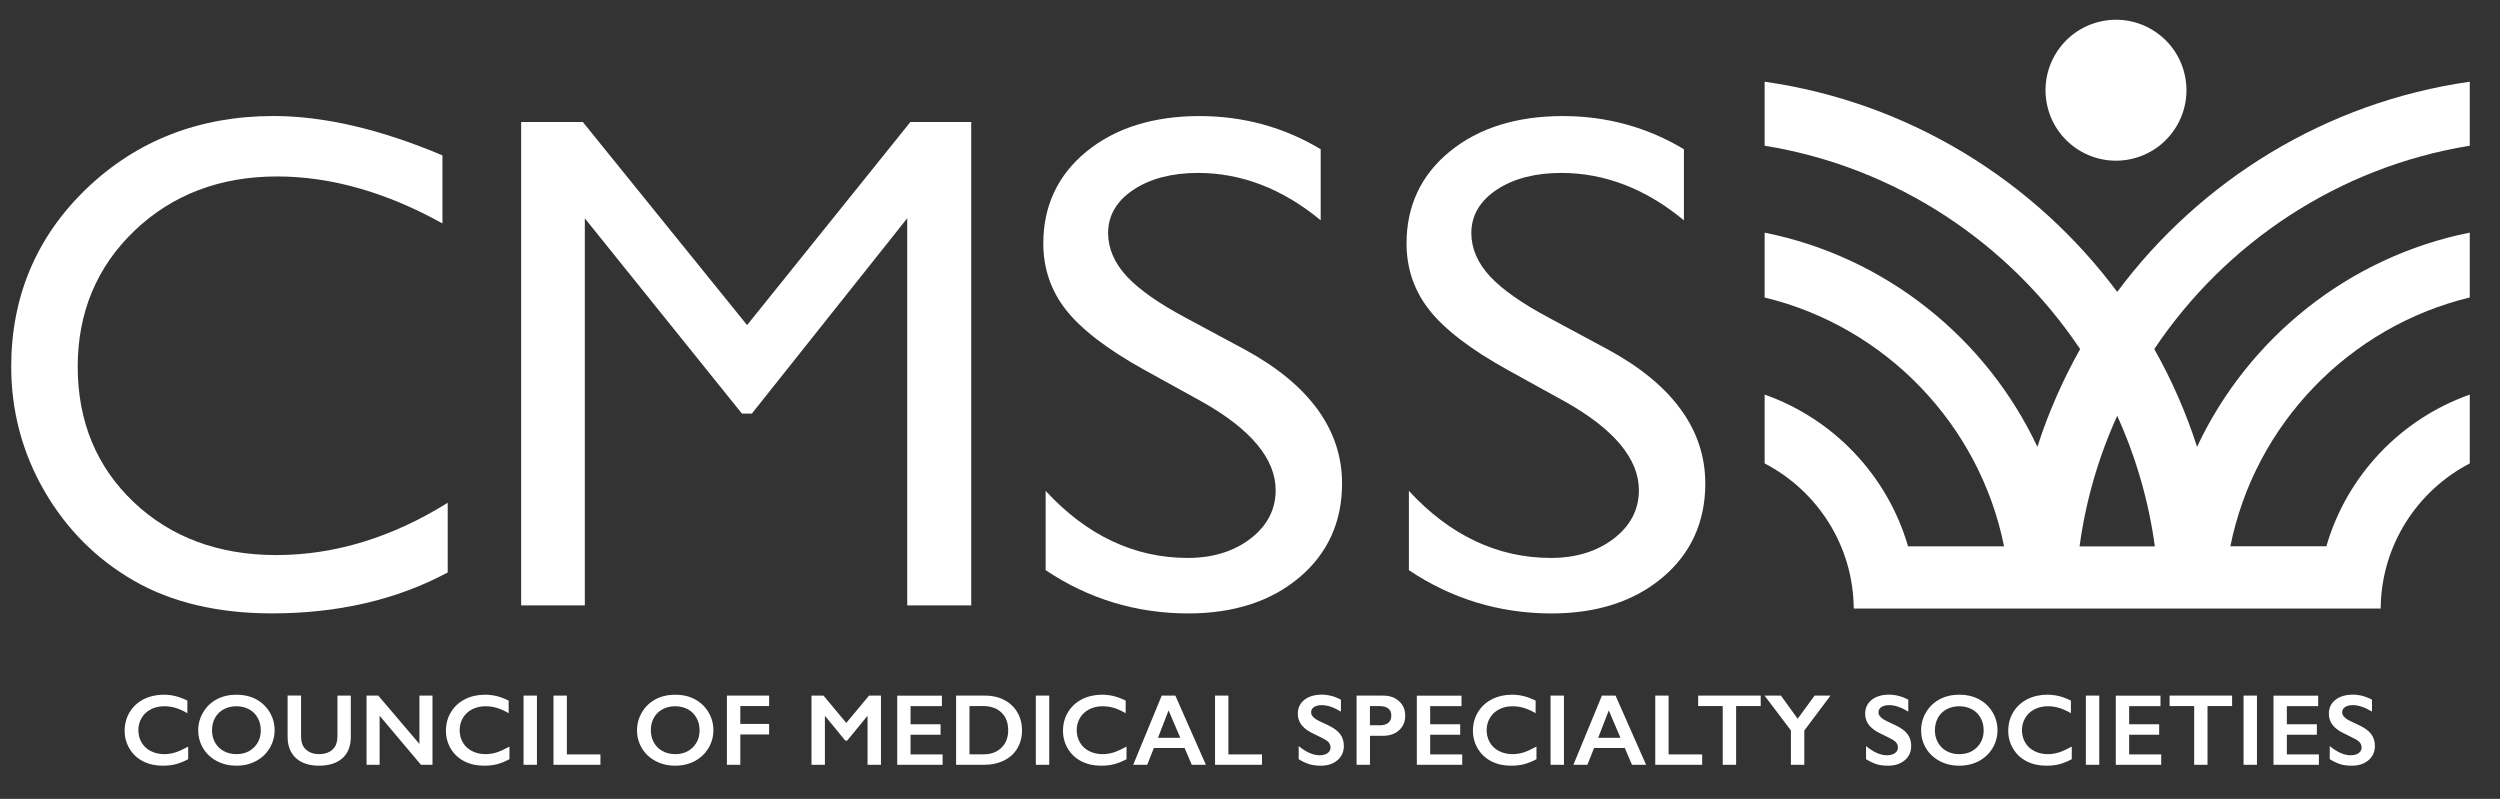 <?xml version="1.0" encoding="UTF-8" standalone="no"?>
<svg xmlns="http://www.w3.org/2000/svg" xmlns:xlink="http://www.w3.org/1999/xlink" xmlns:serif="http://www.serif.com/" width="100%" height="100%" viewBox="0 0 532 170" version="1.1" xml:space="preserve" style="fill-rule:evenodd;clip-rule:evenodd;stroke-linejoin:round;stroke-miterlimit:2;"><rect x="0" y="0" width="532" height="170" fill="#333333" stroke="none"/> <g id="Artboard1" transform="matrix(0.968,0,0,0.969,-115.729,-182.093)"> <rect x="119.502" y="187.919" width="548.865" height="174.878" style="fill:none;"></rect> <g transform="matrix(1.033,0,0,1.032,-16.814,-1.703)"> <path d="M150.48,223.83C139.81,234.04 134.4,246.8 134.4,261.77C134.4,271.2 136.76,280.08 141.43,288.17C146.09,296.27 152.51,302.71 160.51,307.32C168.51,311.93 178.4,314.27 189.91,314.27C203.96,314.27 216.53,311.34 227.29,305.56L227.29,290.73C215.47,298.11 203.2,301.86 190.81,301.86C178.55,301.86 168.33,298.07 160.45,290.58C152.55,283.09 148.55,273.39 148.55,261.76C148.55,250.23 152.62,240.5 160.64,232.83C168.65,225.17 178.86,221.29 190.97,221.29C202.4,221.29 214.23,224.65 226.17,231.29L226.17,216.81C213.04,211.25 200.95,208.43 190.22,208.43C174.52,208.43 161.16,213.61 150.48,223.83Z" style="fill:white;fill-rule:nonzero;"></path> </g> <g transform="matrix(1.033,0,0,1.032,-16.814,-1.703)"> <path d="M408.59,306.57C414.58,301.49 417.62,294.78 417.62,286.64C417.62,275.18 410.65,265.58 396.91,258.12L384.32,251.35C378.63,248.32 374.43,245.37 371.84,242.59C369.18,239.74 367.83,236.62 367.83,233.32C367.83,229.56 369.68,226.44 373.33,224.05C376.89,221.72 381.48,220.54 386.97,220.54C396.22,220.54 404.99,223.93 413.07,230.62L413.07,215.5C405.28,210.81 396.61,208.44 387.3,208.44C377.46,208.44 369.35,210.98 363.22,216C357.13,220.98 354.04,227.56 354.04,235.55C354.04,240.86 355.67,245.62 358.88,249.7C362.13,253.83 367.7,258.1 375.45,262.4L387.98,269.32C398.27,275.14 403.49,281.44 403.49,288.05C403.49,292.19 401.67,295.67 398.07,298.41C394.53,301.1 390.05,302.47 384.76,302.47C373.43,302.47 363.27,297.67 354.54,288.2L354.54,305.07C363.64,311.18 373.86,314.28 384.92,314.28C394.6,314.28 402.56,311.68 408.59,306.57Z" style="fill:white;fill-rule:nonzero;"></path> </g> <g transform="matrix(1.033,0,0,1.032,-16.814,-1.703)"> <path d="M485.89,306.57C491.88,301.49 494.92,294.78 494.92,286.64C494.92,275.18 487.95,265.58 474.21,258.12L461.62,251.35C455.93,248.32 451.73,245.37 449.14,242.59C446.48,239.74 445.13,236.62 445.13,233.32C445.13,229.56 446.98,226.44 450.63,224.05C454.19,221.72 458.78,220.54 464.27,220.54C473.52,220.54 482.29,223.93 490.37,230.62L490.37,215.5C482.58,210.81 473.91,208.44 464.6,208.44C454.76,208.44 446.65,210.98 440.52,216C434.43,220.98 431.34,227.56 431.34,235.55C431.34,240.86 432.97,245.62 436.18,249.7C439.43,253.83 445,258.1 452.75,262.4L465.28,269.32C475.57,275.14 480.79,281.44 480.79,288.05C480.79,292.19 478.97,295.67 475.37,298.41C471.83,301.1 467.35,302.47 462.06,302.47C450.73,302.47 440.57,297.67 431.84,288.2L431.84,305.07C440.94,311.18 451.16,314.28 462.22,314.28C471.9,314.28 479.86,311.68 485.89,306.57Z" style="fill:white;fill-rule:nonzero;"></path> </g> <g transform="matrix(1.005,-0.237,0.237,1.004,-48.872,142.031)"> <circle cx="582.58" cy="202.96" r="15" style="fill:white;"></circle> </g> <g transform="matrix(1.033,0,0,1.032,-16.814,-1.703)"> <path d="M629,332.68C628.08,333.41 627.62,334.4 627.62,335.64C627.62,336.57 627.91,337.38 628.48,338.09C629.05,338.8 629.92,339.41 631.08,339.93C632.06,340.4 632.85,340.81 633.47,341.14C634.21,341.57 634.59,342.12 634.59,342.81C634.59,343.31 634.38,343.71 633.95,344.01C633.52,344.31 632.96,344.46 632.26,344.46C630.87,344.46 629.39,343.81 627.81,342.5L627.81,345.3C628.65,345.81 629.41,346.16 630.09,346.37C630.77,346.58 631.58,346.68 632.52,346.68C633.97,346.68 635.15,346.29 636.06,345.51C636.97,344.73 637.42,343.71 637.42,342.45C637.42,341.47 637.15,340.64 636.62,339.94C636.09,339.24 635.21,338.61 634.01,338.04C632.6,337.39 631.79,337 631.58,336.86C630.83,336.39 630.45,335.88 630.45,335.32C630.45,334.86 630.65,334.49 631.06,334.21C631.46,333.93 632.02,333.79 632.74,333.79C633.92,333.79 635.27,334.25 636.8,335.17L636.8,332.64C635.47,331.92 634.09,331.56 632.66,331.56C631.14,331.58 629.92,331.94 629,332.68M615.84,331.77L615.84,346.49L625.5,346.49L625.5,344.27L618.68,344.27L618.68,340.09L625.07,340.09L625.07,337.87L618.68,337.87L618.68,334L625.35,334L625.35,331.78L615.84,331.78L615.84,331.77ZM609.47,346.49L612.32,346.49L612.32,331.77L609.47,331.77L609.47,346.49ZM593.73,331.77L593.73,333.99L598.96,333.99L598.96,346.49L601.8,346.49L601.8,333.99L607.03,333.99L607.03,331.77L593.73,331.77ZM582.28,331.77L582.28,346.49L591.94,346.49L591.94,344.27L585.12,344.27L585.12,340.09L591.51,340.09L591.51,337.87L585.12,337.87L585.12,334L591.79,334L591.79,331.78L582.28,331.78L582.28,331.77ZM575.91,346.49L578.76,346.49L578.76,331.77L575.91,331.77L575.91,346.49ZM563.44,332.54C562.18,333.18 561.19,334.09 560.47,335.27C559.75,336.45 559.39,337.78 559.39,339.26C559.39,340.64 559.74,341.92 560.44,343.08C561.14,344.24 562.1,345.13 563.32,345.75C564.54,346.37 565.93,346.68 567.48,346.68C568.55,346.68 569.48,346.57 570.28,346.36C571.08,346.15 571.96,345.8 572.91,345.3L572.91,342.62C571.79,343.22 570.87,343.64 570.13,343.87C569.4,344.1 568.63,344.22 567.82,344.22C566.77,344.22 565.82,344.01 564.97,343.58C564.13,343.15 563.47,342.55 563.01,341.77C562.55,340.99 562.31,340.11 562.31,339.13C562.31,338.17 562.54,337.29 563.01,336.51C563.48,335.72 564.13,335.11 564.98,334.68C565.82,334.25 566.77,334.03 567.81,334.03C568.65,334.03 569.45,334.15 570.22,334.38C570.99,334.61 571.83,334.99 572.73,335.51L572.73,332.83C571.8,332.37 570.94,332.05 570.14,331.86C569.34,331.67 568.52,331.57 567.68,331.57C566.13,331.58 564.71,331.9 563.44,332.54M544.43,336.49C544.86,335.71 545.47,335.11 546.27,334.68C547.07,334.25 547.97,334.03 548.96,334.03C549.95,334.03 550.85,334.25 551.65,334.67C552.45,335.1 553.06,335.7 553.5,336.49C553.94,337.27 554.16,338.15 554.16,339.13C554.16,340.63 553.67,341.85 552.7,342.8C551.73,343.75 550.49,344.22 548.97,344.22C547.97,344.22 547.08,344.01 546.29,343.58C545.5,343.15 544.88,342.55 544.44,341.77C544,340.99 543.78,340.11 543.78,339.14C543.79,338.15 544,337.27 544.43,336.49M544.77,332.56C543.55,333.22 542.59,334.14 541.89,335.33C541.19,336.52 540.85,337.79 540.85,339.14C540.85,340.54 541.2,341.81 541.89,342.97C542.58,344.13 543.56,345.03 544.8,345.69C546.05,346.35 547.43,346.68 548.96,346.68C550.51,346.68 551.9,346.35 553.13,345.7C554.36,345.05 555.33,344.14 556.04,342.96C556.75,341.78 557.1,340.51 557.1,339.13C557.1,337.72 556.74,336.42 556.01,335.23C555.29,334.05 554.31,333.14 553.1,332.51C551.88,331.88 550.51,331.57 548.98,331.57C547.4,331.58 545.99,331.9 544.77,332.56M530.32,332.68C529.4,333.41 528.94,334.4 528.94,335.64C528.94,336.57 529.23,337.38 529.8,338.09C530.37,338.79 531.24,339.41 532.4,339.93C533.38,340.4 534.17,340.81 534.79,341.14C535.54,341.57 535.91,342.12 535.91,342.81C535.91,343.31 535.7,343.71 535.27,344.01C534.84,344.31 534.28,344.46 533.58,344.46C532.19,344.46 530.71,343.81 529.13,342.5L529.13,345.3C529.97,345.81 530.73,346.16 531.41,346.37C532.09,346.58 532.9,346.68 533.84,346.68C535.29,346.68 536.46,346.29 537.38,345.51C538.29,344.73 538.74,343.71 538.74,342.45C538.74,341.47 538.47,340.64 537.94,339.94C537.41,339.24 536.54,338.61 535.33,338.04C533.92,337.39 533.11,337 532.9,336.86C532.15,336.39 531.77,335.88 531.77,335.32C531.77,334.86 531.97,334.49 532.38,334.21C532.79,333.93 533.34,333.79 534.06,333.79C535.24,333.79 536.59,334.25 538.12,335.17L538.12,332.64C536.79,331.92 535.41,331.56 533.98,331.56C532.45,331.58 531.24,331.94 530.32,332.68M507.54,331.77L513.14,339.18L513.14,346.49L515.99,346.49L515.99,339.2L521.56,331.77L518.18,331.77L514.58,336.69L511.02,331.77L507.54,331.77ZM493.4,331.77L493.4,333.99L498.63,333.99L498.63,346.49L501.48,346.49L501.48,333.99L506.71,333.99L506.71,331.77L493.4,331.77ZM484.27,331.77L484.27,346.49L494.26,346.49L494.26,344.27L487.11,344.27L487.11,331.77L484.27,331.77ZM474.38,334.92L476.87,340.75L472.12,340.75L474.38,334.92ZM472.92,331.77L466.85,346.49L469.83,346.49L471.25,342.91L477.79,342.91L479.32,346.49L482.32,346.49L475.82,331.77L472.92,331.77ZM461.99,346.49L464.84,346.49L464.84,331.77L461.99,331.77L461.99,346.49ZM449.52,332.54C448.26,333.18 447.27,334.09 446.55,335.27C445.83,336.45 445.47,337.78 445.47,339.26C445.47,340.64 445.82,341.92 446.52,343.08C447.22,344.24 448.18,345.13 449.4,345.75C450.62,346.37 452.01,346.68 453.56,346.68C454.63,346.68 455.56,346.57 456.36,346.36C457.16,346.15 458.04,345.8 458.99,345.3L458.99,342.62C457.87,343.22 456.95,343.64 456.21,343.87C455.47,344.1 454.7,344.22 453.9,344.22C452.85,344.22 451.9,344.01 451.05,343.58C450.21,343.15 449.55,342.55 449.09,341.77C448.63,340.99 448.39,340.11 448.39,339.13C448.39,338.17 448.62,337.29 449.09,336.51C449.56,335.72 450.21,335.11 451.06,334.68C451.9,334.25 452.85,334.03 453.89,334.03C454.73,334.03 455.53,334.15 456.3,334.38C457.07,334.61 457.91,334.99 458.81,335.51L458.81,332.83C457.88,332.37 457.02,332.05 456.22,331.86C455.42,331.67 454.6,331.57 453.76,331.57C452.21,331.58 450.79,331.9 449.52,332.54M433.53,331.77L433.53,346.49L443.19,346.49L443.19,344.27L436.37,344.27L436.37,340.09L442.76,340.09L442.76,337.87L436.37,337.87L436.37,334L443.04,334L443.04,331.78L433.53,331.78L433.53,331.77ZM423.55,338.09L423.55,333.99L425.49,333.99C427.23,333.99 428.1,334.67 428.1,336.02C428.1,336.7 427.89,337.22 427.46,337.56C427.03,337.91 426.44,338.08 425.69,338.08L423.55,338.08L423.55,338.09ZM420.71,331.77L420.71,346.49L423.56,346.49L423.56,340.32L426.3,340.32C427.73,340.32 428.88,339.93 429.75,339.14C430.62,338.35 431.06,337.32 431.06,336.05C431.06,334.79 430.63,333.76 429.77,332.97C428.91,332.17 427.79,331.77 426.41,331.77L420.71,331.77ZM409.58,332.68C408.66,333.41 408.2,334.4 408.2,335.64C408.2,336.57 408.49,337.38 409.06,338.09C409.63,338.79 410.5,339.41 411.66,339.93C412.64,340.4 413.43,340.81 414.05,341.14C414.79,341.57 415.17,342.12 415.17,342.81C415.17,343.31 414.95,343.71 414.53,344.01C414.1,344.31 413.54,344.46 412.84,344.46C411.45,344.46 409.97,343.81 408.39,342.5L408.39,345.3C409.23,345.81 409.99,346.16 410.67,346.37C411.35,346.58 412.16,346.68 413.1,346.68C414.55,346.68 415.73,346.29 416.64,345.51C417.55,344.73 418,343.71 418,342.45C418,341.47 417.73,340.64 417.2,339.94C416.67,339.24 415.79,338.61 414.59,338.04C413.18,337.39 412.37,337 412.16,336.86C411.41,336.39 411.03,335.88 411.03,335.32C411.03,334.86 411.23,334.49 411.64,334.21C412.04,333.93 412.6,333.79 413.32,333.79C414.5,333.79 415.85,334.25 417.38,335.17L417.38,332.64C416.05,331.92 414.67,331.56 413.24,331.56C411.72,331.58 410.5,331.94 409.58,332.68M390.59,331.77L390.59,346.49L400.58,346.49L400.58,344.27L393.43,344.27L393.43,331.77L390.59,331.77ZM380.7,334.92L383.19,340.75L378.44,340.75L380.7,334.92ZM379.24,331.77L373.17,346.49L376.15,346.49L377.57,342.91L384.11,342.91L385.64,346.49L388.64,346.49L382.14,331.77L379.24,331.77ZM362.28,332.54C361.02,333.18 360.03,334.09 359.31,335.27C358.59,336.45 358.23,337.78 358.23,339.26C358.23,340.64 358.58,341.92 359.28,343.08C359.98,344.24 360.94,345.13 362.16,345.75C363.38,346.37 364.77,346.68 366.32,346.68C367.39,346.68 368.32,346.57 369.12,346.36C369.92,346.15 370.8,345.8 371.75,345.3L371.75,342.62C370.63,343.22 369.71,343.64 368.97,343.87C368.24,344.1 367.47,344.22 366.66,344.22C365.61,344.22 364.66,344.01 363.81,343.58C362.97,343.15 362.31,342.55 361.85,341.77C361.39,340.99 361.15,340.11 361.15,339.13C361.15,338.17 361.38,337.29 361.85,336.51C362.32,335.72 362.97,335.11 363.82,334.68C364.66,334.25 365.61,334.03 366.65,334.03C367.49,334.03 368.29,334.15 369.06,334.38C369.83,334.61 370.67,334.99 371.57,335.51L371.57,332.83C370.64,332.37 369.78,332.05 368.98,331.86C368.18,331.67 367.36,331.57 366.52,331.57C364.96,331.58 363.54,331.9 362.28,332.54M352.45,346.49L355.3,346.49L355.3,331.77L352.45,331.77L352.45,346.49ZM338.33,344.27L338.33,333.99L341.26,333.99C342.88,333.99 344.17,334.45 345.13,335.37C346.09,336.29 346.57,337.54 346.57,339.13C346.57,340.66 346.1,341.9 345.14,342.84C344.19,343.78 342.93,344.26 341.35,344.26L338.33,344.26L338.33,344.27ZM335.48,331.76L335.48,346.49L341.48,346.49C343.06,346.49 344.46,346.18 345.69,345.57C346.92,344.96 347.86,344.1 348.52,342.98C349.18,341.87 349.51,340.59 349.51,339.15C349.51,337.74 349.18,336.47 348.52,335.33C347.86,334.2 346.93,333.32 345.74,332.7C344.54,332.07 343.18,331.76 341.65,331.76L335.48,331.76ZM322.95,331.77L322.95,346.49L332.61,346.49L332.61,344.27L325.79,344.27L325.79,340.09L332.18,340.09L332.18,337.87L325.79,337.87L325.79,334L332.46,334L332.46,331.78L322.95,331.78L322.95,331.77ZM304.71,331.77L304.71,346.49L307.56,346.49L307.56,336.15L307.64,336.15L311.9,341.34L312.3,341.34L316.56,336.15L316.64,336.15L316.64,346.49L319.49,346.49L319.49,331.77L316.95,331.77L312.11,337.58L307.27,331.77L304.71,331.77ZM286.71,331.77L286.71,346.49L289.56,346.49L289.56,340.04L295.69,340.04L295.69,337.79L289.56,337.79L289.56,333.99L295.69,333.99L295.69,331.77L286.71,331.77ZM271.16,336.49C271.59,335.71 272.2,335.11 273,334.68C273.8,334.25 274.7,334.03 275.69,334.03C276.69,334.03 277.58,334.25 278.38,334.67C279.18,335.1 279.79,335.7 280.23,336.49C280.67,337.27 280.89,338.15 280.89,339.13C280.89,340.63 280.4,341.85 279.43,342.8C278.46,343.75 277.22,344.22 275.71,344.22C274.71,344.22 273.82,344.01 273.03,343.58C272.24,343.15 271.62,342.55 271.18,341.77C270.74,340.99 270.52,340.11 270.52,339.14C270.52,338.15 270.73,337.27 271.16,336.49M271.5,332.56C270.28,333.22 269.32,334.14 268.62,335.33C267.92,336.52 267.58,337.79 267.58,339.14C267.58,340.54 267.93,341.81 268.62,342.97C269.32,344.13 270.29,345.03 271.53,345.69C272.78,346.35 274.16,346.68 275.69,346.68C277.24,346.68 278.63,346.35 279.86,345.7C281.09,345.05 282.06,344.14 282.77,342.96C283.48,341.78 283.83,340.51 283.83,339.13C283.83,337.72 283.47,336.42 282.74,335.23C282.02,334.05 281.04,333.14 279.83,332.51C278.61,331.88 277.24,331.57 275.72,331.57C274.12,331.58 272.72,331.9 271.5,332.56M249.8,331.77L249.8,346.49L259.79,346.49L259.79,344.27L252.65,344.27L252.65,331.77L249.8,331.77ZM243.43,346.49L246.28,346.49L246.28,331.77L243.43,331.77L243.43,346.49ZM230.96,332.54C229.7,333.18 228.71,334.09 227.99,335.27C227.27,336.45 226.91,337.78 226.91,339.26C226.91,340.64 227.26,341.92 227.96,343.08C228.66,344.24 229.62,345.13 230.84,345.75C232.06,346.37 233.45,346.68 235,346.68C236.07,346.68 237,346.57 237.8,346.36C238.6,346.15 239.48,345.8 240.43,345.3L240.43,342.62C239.31,343.22 238.39,343.64 237.65,343.87C236.92,344.1 236.14,344.22 235.34,344.22C234.29,344.22 233.34,344.01 232.49,343.58C231.65,343.15 230.99,342.55 230.53,341.77C230.07,340.99 229.83,340.11 229.83,339.13C229.83,338.17 230.06,337.29 230.53,336.51C231,335.72 231.65,335.11 232.5,334.68C233.34,334.25 234.29,334.03 235.34,334.03C236.18,334.03 236.98,334.15 237.75,334.38C238.52,334.61 239.36,334.99 240.26,335.51L240.26,332.83C239.33,332.37 238.47,332.05 237.67,331.86C236.87,331.67 236.05,331.57 235.21,331.57C233.64,331.58 232.22,331.9 230.96,332.54M210.02,331.77L210.02,346.49L212.8,346.49L212.8,336.05L221.6,346.49L224.05,346.49L224.05,331.77L221.27,331.77L221.27,342.05L212.52,331.77L210.02,331.77ZM193.22,331.75L193.22,340.62C193.22,341.86 193.48,342.93 194.01,343.85C194.54,344.77 195.3,345.47 196.3,345.95C197.3,346.43 198.48,346.68 199.85,346.68C202.02,346.68 203.7,346.15 204.89,345.08C206.08,344.02 206.67,342.49 206.67,340.51L206.67,331.76L203.83,331.76L203.83,340.14C203.83,341.12 203.69,341.88 203.41,342.43C203.13,342.98 202.68,343.42 202.08,343.74C201.47,344.06 200.73,344.22 199.86,344.22C199.06,344.22 198.37,344.05 197.77,343.71C197.17,343.37 196.74,342.94 196.48,342.42C196.22,341.9 196.08,341.2 196.08,340.32L196.08,331.75L193.22,331.75ZM177.78,336.49C178.21,335.71 178.82,335.11 179.62,334.68C180.42,334.25 181.31,334.03 182.31,334.03C183.31,334.03 184.21,334.25 185,334.67C185.8,335.1 186.42,335.7 186.85,336.49C187.29,337.27 187.51,338.15 187.51,339.13C187.51,340.63 187.02,341.85 186.05,342.8C185.08,343.75 183.84,344.22 182.32,344.22C181.32,344.22 180.43,344.01 179.64,343.58C178.85,343.15 178.23,342.55 177.79,341.77C177.35,340.99 177.13,340.11 177.13,339.14C177.14,338.15 177.35,337.27 177.78,336.49M178.12,332.56C176.9,333.22 175.94,334.14 175.24,335.33C174.54,336.52 174.2,337.79 174.2,339.14C174.2,340.54 174.55,341.81 175.24,342.97C175.94,344.13 176.91,345.03 178.15,345.69C179.4,346.35 180.78,346.68 182.31,346.68C183.86,346.68 185.25,346.35 186.48,345.7C187.71,345.05 188.68,344.14 189.39,342.96C190.1,341.78 190.45,340.51 190.45,339.13C190.45,337.72 190.09,336.42 189.36,335.23C188.64,334.05 187.66,333.14 186.45,332.51C185.23,331.88 183.86,331.57 182.33,331.57C180.75,331.58 179.34,331.9 178.12,332.56M162.59,332.54C161.33,333.18 160.34,334.09 159.62,335.27C158.9,336.45 158.54,337.78 158.54,339.26C158.54,340.64 158.89,341.92 159.59,343.08C160.29,344.24 161.25,345.13 162.47,345.75C163.69,346.37 165.08,346.68 166.63,346.68C167.7,346.68 168.63,346.57 169.43,346.36C170.23,346.15 171.11,345.8 172.06,345.3L172.06,342.62C170.94,343.22 170.02,343.64 169.28,343.87C168.55,344.1 167.77,344.22 166.97,344.22C165.92,344.22 164.97,344.01 164.12,343.58C163.28,343.15 162.62,342.55 162.16,341.77C161.7,340.99 161.46,340.11 161.46,339.13C161.46,338.17 161.69,337.29 162.16,336.51C162.63,335.72 163.28,335.11 164.13,334.68C164.97,334.25 165.92,334.03 166.97,334.03C167.81,334.03 168.61,334.15 169.38,334.38C170.15,334.61 170.99,334.99 171.89,335.51L171.89,332.83C170.96,332.37 170.1,332.05 169.3,331.86C168.5,331.67 167.68,331.57 166.84,331.57C165.28,331.58 163.86,331.9 162.59,332.54" style="fill:white;fill-rule:nonzero;"></path> </g> <g transform="matrix(1.033,0,0,1.032,-16.814,-1.703)"> <path d="M338.7,312.57L338.7,209.7L325.76,209.7L291,252.92L256.04,209.7L242.92,209.7L242.92,312.57L256.47,312.57L256.47,230.21L289.91,271.76L292.01,271.76L325.08,230.19L325.08,312.57L338.7,312.57Z" style="fill:white;fill-rule:nonzero;"></path> </g> <g transform="matrix(1.033,0,0,1.032,-16.814,-1.703)"> <path d="M657.61,214.75L657.61,201.13C626.99,205.49 600.26,222.11 582.58,245.86C564.9,222.12 538.17,205.5 507.55,201.13L507.55,214.75C535.48,219.28 559.56,235.42 574.69,258.03C571,264.59 567.93,271.55 565.59,278.83C554.71,255.67 533.29,238.4 507.55,233.25L507.55,247.05C533.21,253.26 553.27,273.98 558.5,300L538.07,300C533.7,284.95 522.24,272.89 507.55,267.71L507.55,282.36C518.73,288.16 526.41,299.81 526.51,313.23L638.65,313.23C638.75,299.81 646.43,288.16 657.61,282.36L657.61,267.71C642.92,272.89 631.45,284.94 627.09,299.99L606.66,299.99C611.89,273.96 631.95,253.25 657.61,247.04L657.61,233.24C631.87,238.39 610.45,255.65 599.57,278.82C597.23,271.54 594.17,264.58 590.47,258.02C605.59,235.42 629.68,219.28 657.61,214.75ZM590.59,300.01L574.57,300.01C575.89,290.23 578.64,280.9 582.58,272.23C586.52,280.91 589.26,290.24 590.59,300.01Z" style="fill:white;fill-rule:nonzero;"></path> </g> </g> </svg>
